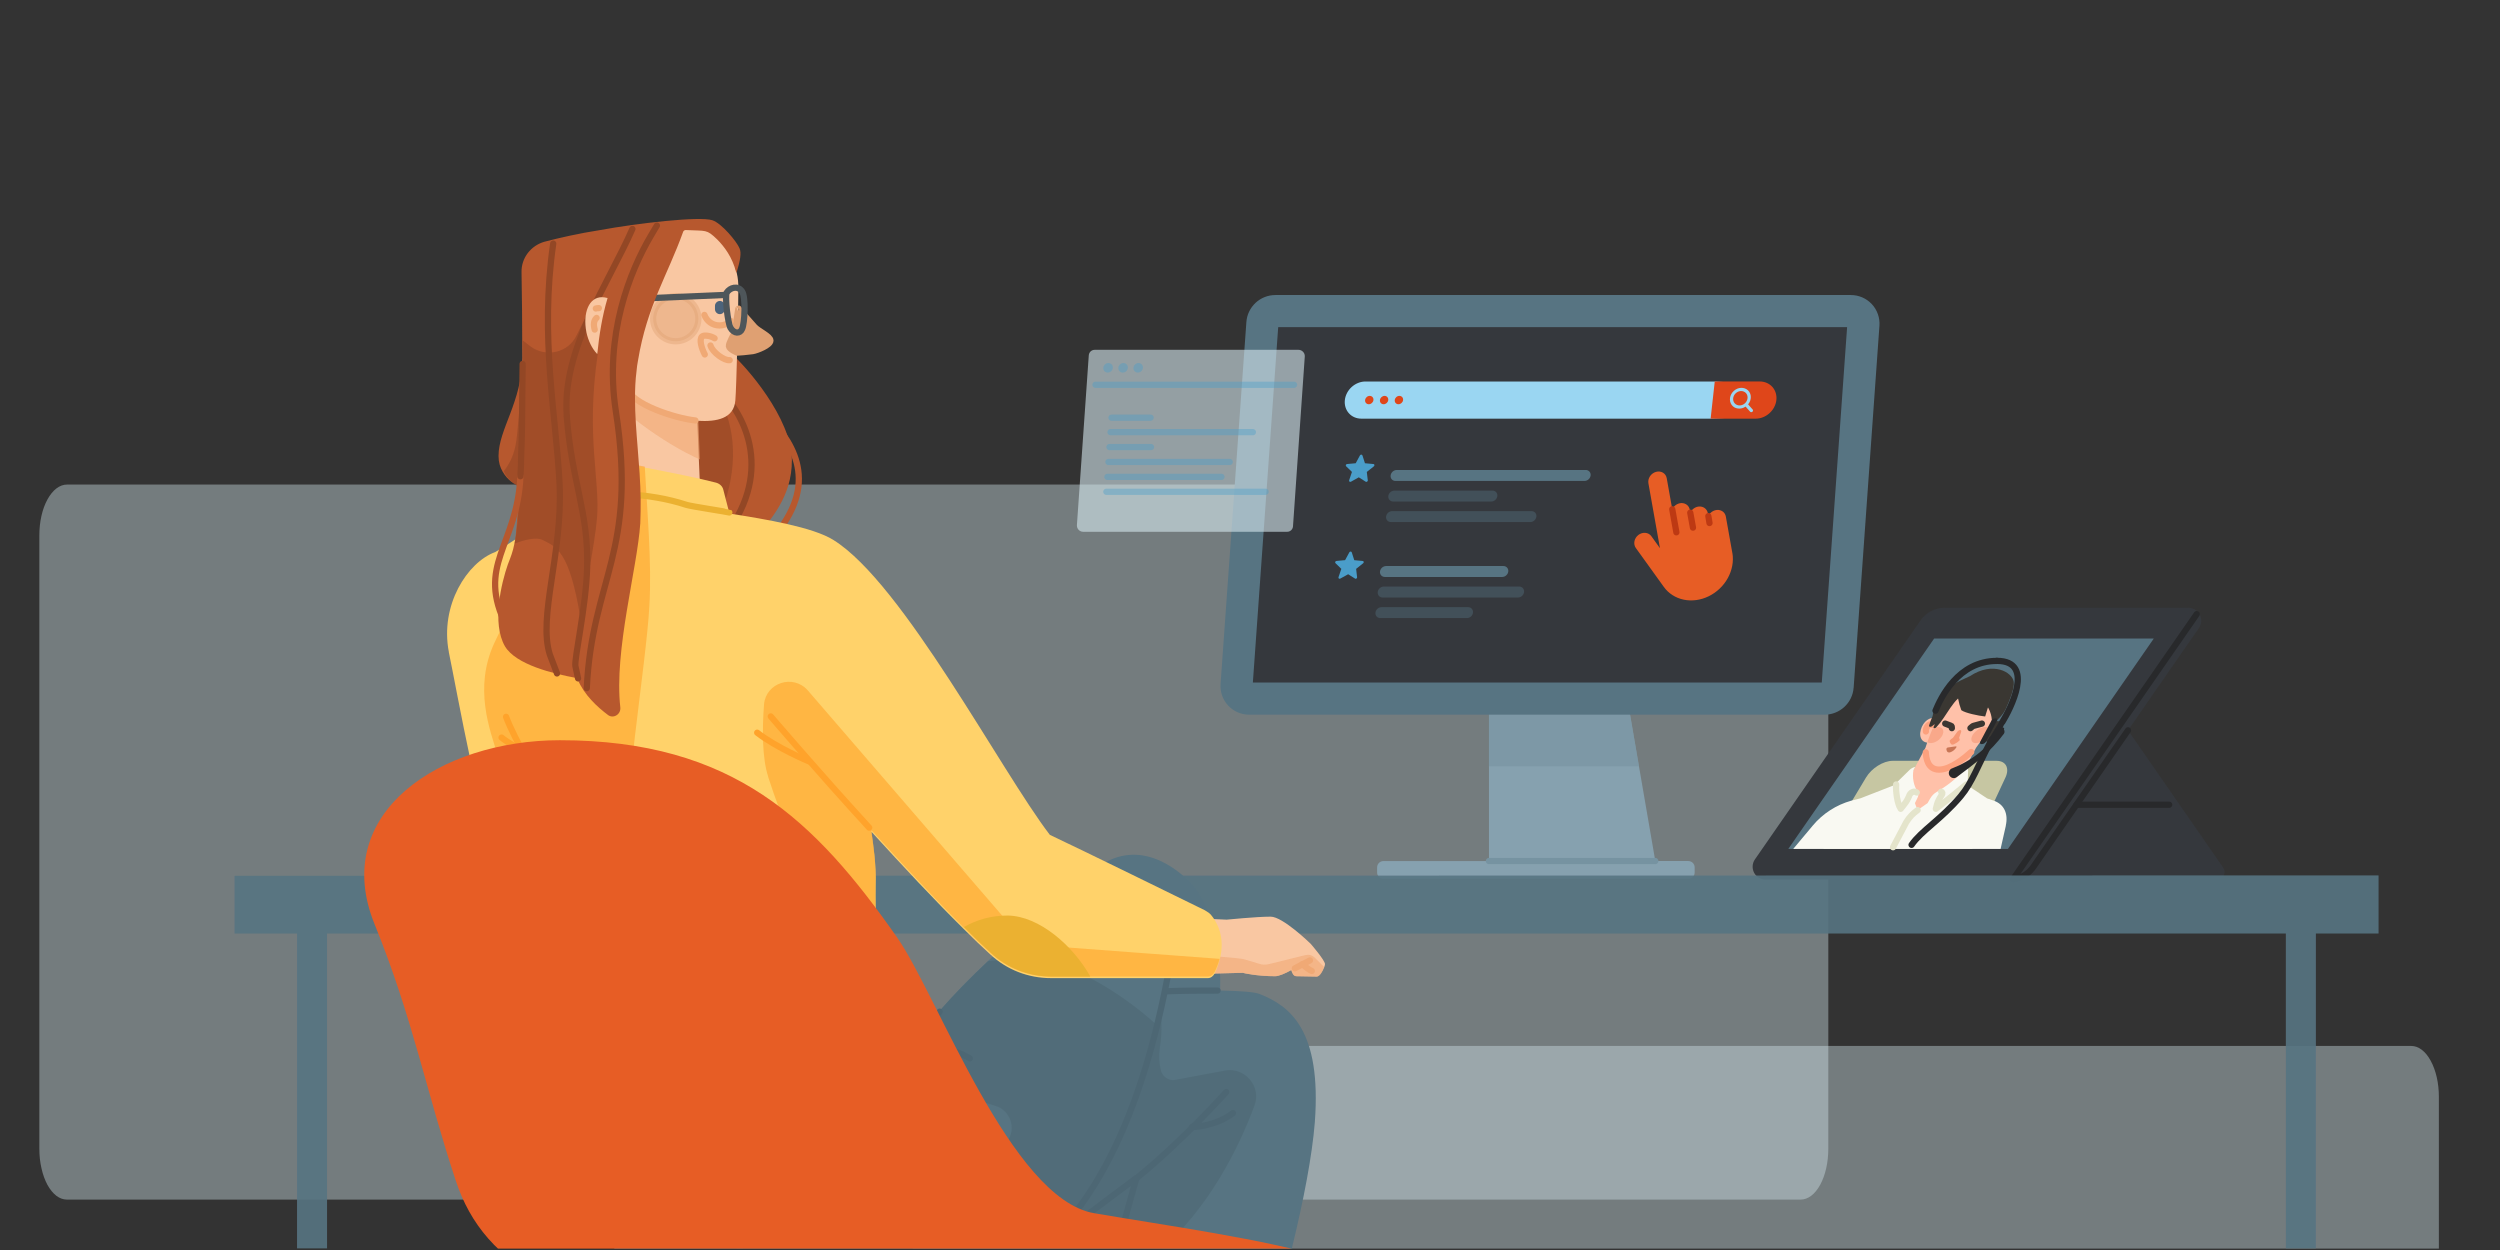 <?xml version="1.0" encoding="UTF-8"?> <svg xmlns="http://www.w3.org/2000/svg" xmlns:xlink="http://www.w3.org/1999/xlink" id="Layer_1" viewBox="0 0 800 400"><rect x="0" y="0" width="800" height="400" fill="#333333" stroke="none"/><defs><style> .cls-1 { fill: #ebb131; } .cls-2 { opacity: .9; } .cls-3 { fill: #7693a1; } .cls-3, .cls-4, .cls-5, .cls-6, .cls-7, .cls-8, .cls-9, .cls-10, .cls-11, .cls-12, .cls-13, .cls-14, .cls-15 { isolation: isolate; } .cls-3, .cls-4, .cls-5, .cls-7, .cls-11, .cls-15 { opacity: .6; } .cls-16 { fill: #86a1af; } .cls-17, .cls-15 { fill: #f59875; } .cls-18 { stroke: #e4e4cb; } .cls-18, .cls-19, .cls-20, .cls-21, .cls-22, .cls-23, .cls-24, .cls-25, .cls-26, .cls-27, .cls-28, .cls-13, .cls-29, .cls-30, .cls-31, .cls-32 { fill: none; } .cls-18, .cls-19, .cls-21, .cls-22, .cls-23, .cls-24, .cls-25, .cls-26, .cls-27, .cls-28, .cls-10, .cls-13, .cls-33, .cls-29, .cls-30, .cls-31, .cls-32 { stroke-width: 2px; } .cls-18, .cls-19, .cls-21, .cls-22, .cls-23, .cls-24, .cls-25, .cls-26, .cls-27, .cls-28, .cls-13, .cls-29, .cls-30, .cls-31, .cls-32 { stroke-linecap: round; } .cls-18, .cls-19, .cls-21, .cls-22, .cls-23, .cls-25, .cls-26, .cls-27, .cls-28, .cls-13, .cls-29, .cls-30, .cls-31, .cls-32 { stroke-linejoin: round; } .cls-4, .cls-34 { fill: #ffa32b; } .cls-35 { fill: #df461a; } .cls-5 { fill: #f0a975; } .cls-36 { fill: #28292b; } .cls-37 { mask: url(#mask); } .cls-38 { fill: #35383d; } .cls-39, .cls-9 { fill: #4a9dc9; } .cls-19 { stroke: #934725; } .cls-40, .cls-12 { fill: #577482; } .cls-21, .cls-24 { stroke: #f0a975; } .cls-6 { opacity: .1; } .cls-6, .cls-8, .cls-14 { fill: #d5e8ef; } .cls-22 { stroke: #3a3732; } .cls-41 { fill: #ffc1a9; } .cls-42 { clip-path: url(#clippath-1); } .cls-23 { stroke: #4e565a; } .cls-7 { fill: #934725; } .cls-25 { stroke: #bd3913; } .cls-43 { fill: #e75d25; } .cls-8 { opacity: .4; } .cls-26 { stroke: #28292b; } .cls-9, .cls-10, .cls-12, .cls-13 { opacity: .4; } .cls-27 { stroke: #4d6774; } .cls-44 { fill: #9ad6f2; } .cls-45 { fill: #3a3732; } .cls-46 { fill: #4c637a; } .cls-28 { stroke: #fca17e; } .cls-10, .cls-33 { fill: #dfa072; stroke: #dfa072; } .cls-47 { fill: #c87656; } .cls-11 { fill: #4d6774; } .cls-48 { fill: #f9c7a2; } .cls-49 { fill: #ffd26a; } .cls-13 { stroke: #4a9dc9; } .cls-14 { opacity: .6; } .cls-50 { fill: #c6c6a2; } .cls-29 { stroke: #ffa32b; } .cls-30 { stroke: #ebb131; } .cls-51 { fill: #f9f9f2; } .cls-52 { clip-path: url(#clippath); } .cls-53 { fill: #b7582e; } .cls-31 { stroke: #7693a1; } .cls-32 { stroke: #b7582e; } </style><clipPath id="clippath"><rect class="cls-20" y="-715" width="800" height="400"></rect></clipPath><mask id="mask" x="-40.87" y="-715" width="1540.87" height="802.51" maskUnits="userSpaceOnUse"></mask><clipPath id="clippath-1"><rect class="cls-20" y=".43" width="800" height="399.13"></rect></clipPath></defs><g class="cls-52"><g class="cls-37"><path class="cls-6" d="M542.26,87.51c186.81,0,338.26-151.45,338.26-338.26s-151.45-338.25-338.26-338.25S204-437.56,204-250.75,355.44,87.51,542.26,87.51Z"></path></g></g><g class="cls-42"><path class="cls-8" d="M21.43,383.87h554.78c2.35,0,4.59-1.69,6.25-4.73,1.66-3.04,2.6-7.19,2.6-11.51v-196.33c0-4.32-.94-8.43-2.6-11.47-1.66-3.04-3.9-4.77-6.25-4.77H21.43c-2.35,0-4.59,1.73-6.25,4.77-1.67,3.04-2.59,7.15-2.59,11.47v196.33c0,2.14.22,4.25.68,6.22.43,1.97,1.09,3.77,1.9,5.29.82,1.48,1.8,2.69,2.87,3.52,1.07.8,2.22,1.21,3.39,1.21Z"></path><path class="cls-8" d="M300.93,464.81h470.66c2.36,0,4.59-1.69,6.25-4.73,1.66-3.04,2.6-7.18,2.6-11.51v-97.63c0-4.32-.94-8.43-2.6-11.47-1.66-3.07-3.89-4.77-6.25-4.77h-470.66c-1.17,0-2.32.41-3.39,1.24-1.07.8-2.05,2.01-2.86,3.53-.83,1.49-1.49,3.28-1.92,5.25-.45,1.97-.68,4.08-.68,6.22v97.63c0,2.14.22,4.25.68,6.22.43,1.97,1.09,3.77,1.92,5.29.81,1.49,1.78,2.7,2.86,3.53,1.08.79,2.22,1.2,3.39,1.2h0Z"></path><g><path class="cls-16" d="M540.28,275.53h-10.53s-.03,0-.04-.01c-.01-.01-.02-.03-.02-.03l-14.1-81.8s0-.03-.02-.04c0,0-.02-.01-.04-.01h-39s-.03,0-.04.02c-.01.01-.02.03-.02.04v81.78s0,.03-.01.04c-.01.01-.03.02-.05.02h-33.72c-.53,0-1.05.21-1.42.59-.37.37-.59.89-.59,1.42v1.66c0,.53.21,1.05.59,1.42.37.37.89.59,1.42.59h97.59c.54,0,1.05-.21,1.42-.59.38-.37.59-.89.59-1.42v-1.66c0-.53-.21-1.05-.59-1.42-.37-.37-.88-.59-1.41-.59h0Z"></path><path class="cls-3" d="M524.47,245.23l-8.89-51.6h-39.12v51.6h48.01Z"></path><path class="cls-40" d="M593.16,220.05c-.17,2.35-1.22,4.55-2.95,6.15s-3.99,2.5-6.34,2.5h-184.15c-1.26,0-2.5-.26-3.66-.76-1.15-.5-2.19-1.24-3.05-2.16-.86-.92-1.52-2.01-1.93-3.19-.41-1.19-.59-2.45-.5-3.7l8.26-115.82c.16-2.36,1.22-4.55,2.94-6.16s3.99-2.5,6.35-2.5h184.15c1.26,0,2.5.26,3.66.76,1.15.5,2.2,1.24,3.05,2.16.86.92,1.52,2.01,1.93,3.2.42,1.18.59,2.45.5,3.7l-8.25,115.82Z"></path><path class="cls-38" d="M582.97,218.36s0,.03-.01.04c-.01,0-.03.01-.05.01h-181.94s-.01,0-.02,0c0,0-.01,0-.02-.01,0,0-.01,0-.01-.01,0-.01,0-.02,0-.03l8.1-113.62s0-.03.02-.04.02-.01.04-.01h181.96s.01,0,.02.01c0,0,0,.02.01.03v.02l-8.1,113.62Z"></path><path class="cls-31" d="M476.46,275.53h53.23"></path></g><g><path class="cls-39" d="M435.98,145.72l.8,2.51s0,0,0,.01h.01l2.7.25c.08,0,.15.04.2.09.07.05.11.12.12.2.01.08.01.16-.02.24-.03.08-.09.15-.15.2l-2.26,1.8s0,0,0,.01c0,0,0,0,0,.01l.31,2.66c0,.08,0,.16-.05.24-.03.07-.09.14-.16.18-.07.05-.15.08-.23.08-.09,0-.16-.01-.22-.05l-2.2-1.4h-.03l-2.5,1.4c-.07.04-.16.06-.24.05-.08,0-.16-.03-.22-.07-.06-.05-.11-.12-.12-.19-.02-.08-.02-.16,0-.24l.9-2.66h0s0-.03,0-.03l-1.86-1.8c-.06-.05-.09-.12-.11-.2-.01-.07,0-.16.03-.24.03-.07.09-.14.15-.19.07-.05.15-.09.23-.09l2.75-.25h.01s0,0,.01-.01l1.36-2.51c.04-.07.1-.14.17-.18.07-.04.16-.07.24-.07s.16.03.22.07c.07.05.11.11.13.18h0Z"></path><path class="cls-39" d="M432.56,176.74l.8,2.51h0s.01.01.01.01l2.7.25c.08,0,.15.04.21.09.06.05.1.11.11.19.01.08,0,.16-.02.24-.03.08-.09.15-.15.2l-2.25,1.8s0,0-.01,0v.02l.31,2.66c0,.07,0,.16-.04.24-.04.07-.1.14-.17.18-.07.05-.15.08-.23.08-.08,0-.16-.01-.22-.06l-2.19-1.39s0,0-.01,0,0,0-.01,0l-2.51,1.39c-.07.05-.15.07-.24.06-.08,0-.15-.03-.21-.08-.06-.05-.11-.11-.12-.18-.02-.08-.01-.16,0-.24l.9-2.66v-.02h0s-1.86-1.81-1.86-1.81c-.05-.05-.09-.12-.11-.2-.01-.08,0-.16.03-.24.03-.08.09-.14.16-.19.07-.05.15-.09.23-.09l2.75-.25s0,0,.01,0c0,0,0,0,0,0l1.36-2.51c.04-.07.11-.14.17-.18.08-.05.16-.07.24-.07s.16.03.22.07c.06.04.11.11.13.18h0Z"></path><path class="cls-44" d="M562.03,133.3l-14.63.67h-111.76c-1.58,0-3.02-.62-4.01-1.74-.99-1.11-1.45-2.62-1.28-4.2.17-1.58.97-3.09,2.2-4.21,1.24-1.11,2.82-1.74,4.4-1.74h111.76l14.27.84c3.28,0,5.22,1.84,4.85,5.11-.36,3.27-2.53,5.28-5.81,5.28Z"></path><path class="cls-35" d="M547.4,133.97h14.43c1.58,0,3.16-.63,4.4-1.75,1.24-1.11,2.03-2.62,2.21-4.2h0c.17-1.58-.29-3.09-1.28-4.2s-2.43-1.74-4.01-1.75h-14.43l-1.32,11.9Z"></path><path class="cls-44" d="M560.86,131.05l-1.46-1.64s0,0,0-.01,0-.01,0-.02c.57-.68.87-1.51.86-2.34,0-.84-.33-1.59-.91-2.14-.58-.54-1.36-.82-2.2-.79-.84.03-1.66.38-2.32.97-.66.59-1.09,1.38-1.22,2.22-.13.84.07,1.65.54,2.29.47.64,1.18,1.05,2.01,1.14.82.1,1.68-.11,2.41-.61h.02s.01,0,.01,0l1.46,1.64c.09.09.21.14.34.14.14,0,.27-.06.38-.15.11-.09.17-.22.19-.36.01-.13-.02-.26-.11-.36h0ZM555.11,129.06c-.34-.37-.51-.87-.51-1.39,0-.53.2-1.07.54-1.51.35-.44.82-.77,1.35-.93.53-.15,1.07-.12,1.54.08.47.2.84.57,1.03,1.04.2.47.22,1.01.06,1.53-.16.53-.49.99-.94,1.34-.45.34-.99.52-1.52.52-.61,0-1.16-.24-1.55-.68h0Z"></path><path class="cls-35" d="M438.02,129.36c.74,0,1.4-.6,1.48-1.34.08-.74-.45-1.34-1.19-1.34s-1.39.6-1.48,1.34c-.08.74.45,1.34,1.19,1.34Z"></path><path class="cls-35" d="M442.76,129.36c.74,0,1.4-.6,1.48-1.34.08-.74-.45-1.34-1.18-1.34s-1.4.6-1.48,1.34c-.09.74.45,1.34,1.18,1.34Z"></path><path class="cls-35" d="M447.5,129.36c.74,0,1.4-.6,1.49-1.34.08-.74-.45-1.34-1.19-1.34s-1.4.6-1.48,1.34c-.08.74.45,1.34,1.18,1.34Z"></path><path class="cls-40" d="M507.04,153.9h-60.49c-.47,0-.89-.18-1.18-.51-.29-.33-.43-.78-.37-1.24.05-.46.29-.91.65-1.24.37-.33.83-.51,1.3-.52h60.49c.47,0,.89.19,1.18.52.3.33.43.78.38,1.24h0c-.06.47-.29.91-.66,1.24-.36.33-.83.51-1.3.51h0Z"></path><path class="cls-12" d="M477.2,160.49h-31.38c-.47,0-.89-.18-1.18-.51-.3-.33-.43-.78-.38-1.24.05-.47.29-.91.65-1.24.37-.33.84-.51,1.3-.51h31.38c.47,0,.89.18,1.18.51.3.33.43.78.38,1.24h0c-.03.23-.1.46-.21.67-.11.21-.26.41-.44.57-.18.16-.39.29-.61.38-.22.09-.46.13-.69.13h0Z"></path><path class="cls-12" d="M491.64,165.31c-.05.47-.29.91-.65,1.24-.37.33-.84.51-1.3.51h-44.6c-.46,0-.89-.18-1.18-.51-.29-.33-.43-.78-.37-1.24h0c.05-.46.29-.91.65-1.24.37-.32.83-.51,1.3-.51h44.6c.47,0,.89.19,1.18.51.3.34.43.78.38,1.24h0Z"></path><path class="cls-40" d="M480.7,184.63h-37.54c-.47,0-.89-.18-1.18-.51-.3-.33-.43-.78-.38-1.24.05-.47.29-.91.65-1.24.37-.32.84-.51,1.3-.51h37.54c.47,0,.89.19,1.18.51.3.33.43.78.38,1.24-.05.47-.29.91-.66,1.24-.36.33-.83.51-1.3.51h0Z"></path><path class="cls-12" d="M485.76,191.21h-43.33c-.47,0-.89-.18-1.18-.51-.3-.34-.43-.78-.38-1.25.05-.46.29-.91.65-1.24.37-.33.84-.52,1.3-.52h43.33c.47,0,.89.19,1.18.52s.43.78.37,1.24c-.05.47-.28.91-.65,1.25-.36.33-.83.51-1.3.51h0Z"></path><path class="cls-12" d="M471.36,196.04c-.05.47-.28.91-.65,1.24-.37.33-.83.51-1.3.51h-27.71c-.47,0-.89-.18-1.18-.51-.3-.34-.43-.78-.38-1.24.05-.47.29-.91.65-1.24.37-.33.84-.51,1.3-.51h27.71c.47,0,.89.18,1.18.51s.43.78.37,1.24h0Z"></path><path class="cls-43" d="M554.36,177.08h0c0-.08-.02-.16-.03-.24l-2.06-11.53c-.1-.56-.37-1.07-.77-1.44-.41-.37-.93-.61-1.51-.68-.57-.07-1.17.05-1.72.31-.55.27-1.03.69-1.36,1.2-.08.12-.15.24-.22.37,0,0,0,.01-.01.01,0,0,0,0-.01,0s0,0-.01,0h-.01s-.15-.87-.15-.87c-.1-.56-.37-1.06-.77-1.43-.41-.38-.93-.62-1.51-.68-.57-.07-1.17.04-1.72.31-.55.27-1.03.69-1.36,1.2-.09.12-.15.24-.22.37,0,0,0,0,0,.01h-.03s-.01-.01-.01-.01l-.15-.86c-.1-.56-.37-1.07-.77-1.44-.41-.37-.93-.61-1.51-.68s-1.17.05-1.72.32c-.55.26-1.02.68-1.36,1.2-.08.12-.15.24-.22.37,0,0,0,.01-.01.01t-.01,0s-.01,0-.02,0c0,0,0,0,0-.01l-1.76-9.87c-.07-.37-.21-.72-.41-1.03-.21-.3-.49-.55-.8-.74-.32-.18-.68-.3-1.06-.35-.38-.05-.78-.01-1.16.1-.39.11-.76.28-1.09.53-.33.24-.62.54-.84.88-.22.34-.39.71-.47,1.1-.08.38-.09.78-.03,1.14l3.68,20.67v.02s0,.01-.01.01c0,0-.01,0-.02,0,0,0-.01,0-.01-.01l-2.72-3.79c-.44-.6-1.12-.97-1.89-1.04-.77-.07-1.57.17-2.22.66-.66.5-1.11,1.22-1.27,1.99-.16.78-.01,1.55.41,2.16l8.97,12.47c1.51,2.11,3.76,3.55,6.37,4.1,2.62.55,5.45.16,8.01-1.09,2.57-1.26,4.72-3.3,6.1-5.8,1.38-2.5,1.91-5.3,1.49-7.94h0Z"></path><path class="cls-25" d="M535.12,162.97l1.32,7.37"></path><path class="cls-25" d="M540.88,164.06l.87,4.79"></path><path class="cls-25" d="M546.67,165.15l.37,2.22"></path></g><g><path class="cls-38" d="M680.97,233.7h-86.99l30.29,43.71c.87,1.25,2.03,2.28,3.37,2.99,1.36.7,2.86,1.07,4.38,1.08h77.45c.44,0,.87-.12,1.25-.35.38-.23.68-.56.89-.95.2-.39.29-.83.26-1.27-.03-.44-.17-.86-.41-1.22l-30.49-44Z"></path><path class="cls-38" d="M703.67,200.96c.42-.62.68-1.35.72-2.1.05-.75-.12-1.5-.47-2.16-.34-.66-.87-1.22-1.52-1.62-.64-.39-1.37-.6-2.13-.6h-77.96c-1.53,0-3.03.37-4.37,1.08-1.36.7-2.51,1.74-3.37,2.99l-53,76.46c-.43.61-.68,1.34-.72,2.09-.05.75.11,1.5.45,2.16.35.66.87,1.22,1.53,1.62.64.39,1.37.6,2.13.6h77.96c1.53,0,3.03-.37,4.37-1.08,1.36-.71,2.51-1.74,3.38-2.99l53-76.46Z"></path><path class="cls-26" d="M702.95,196.52l-58.82,84.87"></path><path class="cls-40" d="M572.36,271.66s-.03,0-.03,0c-.01,0-.02-.01-.03-.03s0-.02,0-.03,0-.03.01-.03l46.61-67.23s.01-.01.01-.02c.01,0,.02,0,.03,0h70.15s.02,0,.03,0,.02.01.02.03,0,.02,0,.03,0,.03,0,.03l-46.61,67.23s-.01.01-.02.02t-.03,0h-2.34l-27.28-5.47-6.14.47-32.89,5h-1.49Z"></path><path class="cls-26" d="M694.13,257.52h-29.66"></path><path class="cls-50" d="M631.1,271.66h-47.65l13.67-22.85c1.8-3.01,5.54-5.35,8.56-5.35h33.19c3.01,0,4.27,2.34,2.87,5.35l-10.64,22.85Z"></path><path class="cls-45" d="M636.21,237.34l-1.3-.1,3.94-6.5,1.3.1-3.93,6.5Z"></path><path class="cls-41" d="M637.9,230.92c-1.55,2.91-5.45,8.23-5.57,8.38h0s-4.44,8.34-4.44,8.34h0c-.16.24-8.57,12.08-14.52,12.08s-1.77-11.8-1.68-12.07h0s4.44-8.34,4.44-8.34h0c.03-.07.22-.69.54-1.59,0-.01,0-.02,0-.03,0,0,0-.02-.01-.03,0,0-.01-.01-.02-.02,0,0-.01,0-.03-.01-2.61-.41-2.66-3.62-1.13-5.94,1.37-2.07,3.77-2.5,4.05-1.14,0,.01.01.03.02.04.01,0,.02.01.03.01.02,0,.03,0,.04,0,.01,0,.02-.01.03-.03,5.54-10.18,12.04-12.74,15.99-12.74s7.82,2.62,2.26,13.09Z"></path><path class="cls-15" d="M618.4,233.21c-.63,1.49-1.22,3.09-1.65,4.27.72.51,1.97.4,3.16-.38,1.49-.97,2.3-2.6,1.82-3.64-.46-.98-1.91-1.07-3.34-.25Z"></path><path class="cls-15" d="M634.96,236.76c1.53-1.14,2.26-2.76,1.62-3.61-.63-.84-2.39-.61-3.91.53-1.53,1.14-2.25,2.76-1.61,3.6.63.86,2.39.62,3.91-.53Z"></path><path class="cls-28" d="M630.78,240.64c-1.74,1.59-6.51,5.64-10.26,5.64s-4.19-3.85-4.26-5.53"></path><path class="cls-17" d="M626.91,236.12s.39-1.07.68-1.97c.03-.11.03-.2,0-.3-.09-.3-.53-.3-.93,0-.12.09-.23.18-.32.3-.66.89-1.41,1.97-1.41,1.97-.38.22-.72.5-1.01.82-.14.34.16.84.43,1.17.18.24.6.24,1.03,0,.63-.29,1.18-.68,1.68-1.17.15-.24-.14-.82-.14-.82Z"></path><path class="cls-47" d="M623.29,239.2l2.57-.37c.22-.03.3.15.15.36-.46.74-1.16,1.29-1.99,1.57-.99.2-1.16-.61-1.18-1.11.02-.11.07-.21.15-.3.09-.08.19-.12.3-.14h0Z"></path><path class="cls-22" d="M630.54,233.01l.57-.49c.13-.12.28-.2.45-.25l2.65-.72"></path><path class="cls-22" d="M624.59,233.01l-.04-.49c0-.06-.02-.11-.06-.16-.03-.04-.08-.08-.13-.09l-1.89-.72"></path><path class="cls-36" d="M637.96,237.22l.95-1.24c.89-1.15,1.64-2.41,2.23-3.74l.19-.44c.05-.12.08-.24.08-.36s-.03-.24-.08-.36c-.05-.12-.12-.21-.22-.3-.09-.08-.2-.14-.32-.18l-.46-.14c-.05-.02-.12-.02-.18,0-.06.03-.11.07-.15.12l-4.03,6.66s-.04.1-.04.15.02.11.04.16c.03.05.07.07.13.1.05.03.1.03.16.03l1.1-.12c.11-.01.23-.05.33-.11.11-.05.19-.13.27-.22h0Z"></path><path class="cls-36" d="M639.84,235.5c.66-.45,1.58-1.95,1.49-2.46-.05-.29-1.1-.39-1.1-.39l-1.84,3.05c.49.04.99-.03,1.45-.2h0Z"></path><path class="cls-26" d="M640.78,231.01c2.37-3.86,10.66-19.53-1.76-19.53"></path><path class="cls-28" d="M618.06,231.98c-.6-.76-1.99.9-1.78,2.09"></path><path class="cls-51" d="M641.88,264.18l-1.68,7.42s0,.03-.02.04c0,0-.02.01-.03.01h-33.04s-.01,0-.02,0c0,0-.01-.01-.02-.03,0,0,0-.02-.01-.03,0-.01,0-.03,0-.04l-.05.1h-33.17l6.25-7.47c3.2-3.83,7.49-6.6,12.3-7.96l2.93-.75,11.44-4.45.15-.58,4.2-4.11c.41-.39.92-.68,1.47-.84l.26-.06-.54,1.03c-.43,2.41.07,4.9,1.36,6.97.16.32.22.66.2,1s-.12.68-.3.97l-.79,1.6.84,2.24s0,0,.01,0l3.18-2.22s.02-.01.02-.02l.91-1.59c.48-.81,1.16-1.48,1.97-1.97,3.25-1.87,6.22-4.22,8.79-6.97,0,0,0,0,0-.01l.51-.97s.02-.02.03-.03c.02,0,.03,0,.04,0l.15.05c.18.05.34.16.44.32.11.15.16.34.14.52l-.14,4.08s0,.03-.01.04l-.41.51s-.01.04-.01.05,0,.02,0,.03t.01.01l6.64,4.42s0,0,.01,0l2.14.74c3.25,1.12,4.68,4.12,3.82,7.96Z"></path><path class="cls-18" d="M629.22,251.02s-6.6,5.49-9.75,7.8l.37-1.41c.26-.89.66-1.72,1.17-2.49l.36-.54c.32-.49.24-.93-.19-1.03"></path><path class="cls-36" d="M641.23,234.82c-1.03,1.39-2.14,2.72-3.32,3.97-1.18,1.24-2.4,2.43-3.68,3.54-1.27,1.12-2.6,2.19-3.94,3.23-1.34,1.05-2.73,2.03-4.1,3.09-.18.14-.39.24-.61.3-.23.05-.47.06-.68.01-.23-.05-.45-.14-.63-.28-.19-.14-.34-.32-.45-.51-.12-.2-.18-.42-.2-.66-.02-.23.01-.46.09-.68s.2-.41.36-.58c.16-.16.36-.3.58-.37h.03c1.53-.59,3.01-1.28,4.42-2.1.72-.39,1.39-.86,2.09-1.29.66-.47,1.34-.94,1.96-1.45,1.28-1.02,2.45-2.14,3.51-3.37,1.07-1.2,1.96-2.56,2.65-4.01.07-.14.16-.26.28-.37.12-.1.26-.18.4-.22.16-.05.32-.07.47-.05.16.02.3.07.44.14.14.09.25.19.35.32.09.13.15.28.18.43.03.15.03.31,0,.46-.03.16-.11.3-.19.43v.02Z"></path><path class="cls-18" d="M613.64,259.24c-1.49,1.03-2.73,2.36-3.66,3.91l-4.2,7.97"></path><path class="cls-45" d="M637.18,232.05s0,.03,0,.04c0,.01.01.03.03.03.01,0,.03.01.04,0,0,0,.02,0,.03-.01l2.24-2.12c.93-.87,1.7-1.89,2.27-3.04,1.1-2.36,2.9-6.6,2.61-8.75-.43-3.08-6.61-6.72-14.01-1.84h-.01s-3.25,1.52-3.25,1.52c-1.87.88-3.5,2.19-4.78,3.82-1.25,1.59-2.39,3.25-3.43,4.99,0,0,0,.01,0,.02l-.49,2.45h0c-.36.85-.77,1.87-1.11,2.91-.17.55.45.7,1.01.25l.64-.51s.03-.01.04-.01.03,0,.04.01c.01,0,.02.01.03.03,0,.02,0,.03,0,.05l-.32.72c-.21.49.41.59.85.12.87-.94,1.67-1.95,2.38-3.03,1.3-1.96,2.99-4.7,4.52-6.12,0,0,.02-.01.03-.01,0,0,.01,0,.03,0,.01,0,.02.01.03.02,0,.01.01.03.01.04.22,1.23.56,2.44,1.01,3.62,0,.01.01.02.03.03,1.3.91,5.42,1.76,7.55,1.99.01,0,.03,0,.04,0,.01-.01.03-.03.03-.04l.84-2.75s0-.02.02-.03c0,0,.02-.01.03-.01s.03,0,.03,0c.01,0,.02.02.03.03.34.61,1.65,3.23.98,5.61Z"></path><path class="cls-26" d="M619.36,227.42c1.64-4.01,7.23-15.93,19.66-15.93"></path><path class="cls-36" d="M634.33,238.11h-.29c-.42,0-.59-.35-.36-.78l3.55-6.67c.12-.22.29-.4.49-.53.2-.13.43-.22.68-.24h.29c.41,0,.58.34.36.77l-3.56,6.67c-.11.22-.28.4-.49.53-.21.13-.45.22-.68.24Z"></path><path class="cls-26" d="M637.37,236.58c-4.57,8.58-6.22,13.77-9.95,18.21-6.25,7.42-12.55,11-15.72,15.56"></path><path class="cls-26" d="M680.97,233.7l-30.3,43.71c-.62.88-1.38,1.66-2.26,2.3-1.22.87-2.63,1.44-4.12,1.64"></path><path class="cls-18" d="M606.77,251.02c-.17,2.2.37,6.28,1.46,7.8l1.11-1.41c.62-.75,1.11-1.6,1.49-2.49l.22-.54c.12-.26.3-.49.52-.66s.49-.3.77-.37c.18-.03.36-.03.54.02s.34.12.48.24"></path></g><g><path class="cls-14" d="M415.54,111.94h-65.22c-.49,0-.95.17-1.31.5-.35.33-.57.78-.6,1.26l-3.8,54.36c0,.27.03.54.12.8.1.25.24.48.42.68.19.2.41.36.66.46.25.11.51.17.78.17h65.26c.49.01.95-.16,1.31-.49.36-.34.57-.78.6-1.27l3.77-54.35c.01-.27-.03-.55-.12-.8-.1-.25-.24-.49-.43-.68-.19-.2-.41-.36-.66-.47-.24-.11-.52-.16-.79-.17h0Z"></path><path class="cls-9" d="M365.24,118.76c.62-.61.68-1.57.11-2.16-.57-.59-1.53-.57-2.16.04-.62.61-.68,1.57-.11,2.16.56.59,1.53.57,2.16-.04Z"></path><path class="cls-9" d="M360.42,118.76c.62-.61.68-1.57.11-2.16-.57-.59-1.53-.57-2.17.04-.62.61-.68,1.57-.11,2.16.57.59,1.54.57,2.17-.04Z"></path><path class="cls-9" d="M355.61,118.76c.62-.61.68-1.57.11-2.16-.57-.59-1.54-.57-2.17.04-.62.61-.68,1.57-.11,2.16.57.59,1.53.57,2.17-.04Z"></path><path class="cls-13" d="M350.56,123.13h63.53"></path><path class="cls-13" d="M355.69,133.66h12.5"></path><path class="cls-13" d="M355.37,138.29h45.55"></path><path class="cls-13" d="M355.03,143.06h13.3"></path><path class="cls-13" d="M354.7,147.83h38.81"></path><path class="cls-13" d="M354.37,152.6h36.5"></path><path class="cls-13" d="M354.03,157.37h50.96"></path></g><g class="cls-2"><path class="cls-40" d="M95.04,289.42q0-.14,0,0l9.55-.14s.07,0,.07.14v305.15s0,.13-.07.13h-9.47s-.07,0-.07-.13v-305.15Z"></path><path class="cls-40" d="M731.46,289.42c0-.14.07-.14,0,0l9.55-.14s.07,0,.07.14v305.15s0,.13-.07.13h-9.47s-.07,0-.07-.13v-305.15Z"></path><path class="cls-40" d="M75.04,280.26q0-.14,0,0l686.03-.14s.07,0,.07.14v18.33s0,.14-.07.14H75.11s-.07,0-.07-.14v-18.33Z"></path></g><g><path class="cls-32" d="M243.15,130.45c7.97,7.97,18.95,20.27,7.6,37.16"></path><path class="cls-53" d="M234.58,113.68c3.86,3.37,18.82,20.03,18.82,33.66,0,22.92-26.06,30.04-26.06,50.79,0,14.72,8.08,29.2,9.16,31.01v.12h-.12c-8.2-1.09-41.26-5.19-37.89-39.69,3.5-34.99,7-66.84-15.8-84.34,0-.12,32.09-4.59,51.88,8.45Z"></path><path class="cls-7" d="M205.14,104.75c26.06,12.66,37.28,35.23,23.52,64.19-6.63,14.12-5.18,25.33-1.2,32.7,1.09,13.51,7.96,25.82,8.93,27.51v.12h-.12c-8.2-1.09-41.27-5.19-37.89-39.69,3.5-34.87,7-66.72-15.56-84.22v-.12s0-.12.12-.12c1.57-.24,10.98-1.33,22.2-.36Z"></path><path class="cls-19" d="M228.67,123.57c7.84,6.15,19.43,24.61,4.83,45.73"></path><path class="cls-48" d="M217.21,72.9c2.78-2.05,10.14-.12,13.15,2.89,2.41,2.3,4.34,6.76,5.43,11.7.36,1.45.49,3.14.49,4.83,0,5.91-.61,31.73-.97,35.83-.48,5.79-5.91,6.87-12.07,6.51h-.12v.12l.84,20.03,2.41,10.14v.12h-.12l-21.12-5.31s-.12,0-.12-.12c.36-.12-18.58-62.62,12.18-86.75Z"></path><path class="cls-40" d="M188.49,372.96c.61,8.69,2.65,16.89,6.51,24.01,6.39,11.22,21.48,16.29,37.16,16.29h66.84c3.62,0,11.7-.36,21.6-5.19h.12v.12c-2.17,8.81-5.43,21.84-6.51,26.43-.24.97.12,2.17.96,2.89,9.05,8.09,19.43,10.26,23.53,10.86.96.24,2.05-.36,2.53-1.33,1.81-3.86,6.64-13.87,10.26-21.6h.12v.12c-.24,1.33-.36,2.66-.48,3.62-.49,6.03-.97,13.27-1.33,19.18-.48,7.84-1.33,15.44-2.66,23.16l-7.35,43.44s0,.12.12.12l12.91,3.98,18.34,5.67s.12,0,.12-.12c.72-2.17,13.27-39.69,21.72-59.73,5.55-13.03,14.24-40.18,20.51-65.87,3.62-14.84,6.39-29.2,7.24-39.94,2.17-29.32-7.84-37.16-17.74-41.02-1.57-.6-5.91-.96-12.43-1.09h-.12c-.12,0,0,0,0-.12.48-19.54-5.8-30.41-9.17-34.02-4.59-4.95-17.62-15.56-31.25-4.34-6.16,5.07-20.28,16.29-33.66,28.83-5.67,5.31-11.22,10.98-15.93,16.41h-.12c-2.05.36-4.1.72-6.27.97h-.12c-2.89-2.41-7.24-6.03-11.34-8.45h-87.23s-.12,0-.12.12c-3.14,13.27-6.64,29.2-7.24,44.64.12,4.11.12,8.09.48,11.95Z"></path><path class="cls-11" d="M353.06,518.83q0,.12,0,0,0,.12.12.12l18.22,5.67s.12,0,.12-.12c.72-2.18,13.28-39.69,21.72-59.73,5.43-12.91,14.12-39.81,20.39-65.27v-.12h-.12l-23.77,33.54c-7.12,10.14-13.03,21.24-17.26,33.06l-19.43,52.85Z"></path><path class="cls-11" d="M188.61,373.2c-.12,0-.24,0-.24.12.72,8.57,2.65,16.65,6.51,23.65,6.39,11.22,21.48,16.29,37.16,16.29h66.84c3.62,0,11.7-.36,21.6-5.19h.12v.12c-2.18,8.81-5.43,21.84-6.52,26.43-.24.97.12,2.17.97,2.89,9.05,8.09,19.43,10.26,23.52,10.86.97.24,2.05-.36,2.53-1.33,1.82-3.86,6.64-13.87,10.26-21.48,0-.12,0-.24.12-.36,1.32-2.89,2.53-5.31,3.26-6.99.48-1.09,1.69-3.5,3.26-6.76,3.74-3.14,7.72-6.39,11.95-10.14,17.01-14.35,26.66-34.5,31.49-47.54,2.29-6.03-3.02-12.31-9.3-11.22l-16.16,3.02c-1.93.36-3.86-.97-4.47-2.89v-.12c-.61-2.41-.72-4.82-.36-7.24.72-4.22.61-8.69.24-12.55,0,0,0-.12-.12-.12q-.12,0-.12.12c-.36,1.57-.84,3.13-1.2,4.7,0,0,0,.12-.12.12h-.12c-19.54-17.61-37.89-21.35-38.48-21.35-.36,0-9.53.72-15.08,1.33-5.67,5.31-11.22,10.98-15.93,16.41h-.12c-2.05.36-4.11.72-6.28.97h-.12c-2.89-2.41-7.24-6.03-11.34-8.45h-87.23s-.12,0-.12.12c-3.13,13.28-6.63,29.2-7.24,44.52v.12c5.31,5.91,15.2,9.05,19.91,9.05h45c19.43,0,30.89-27.63,31.37-28.72l.97-.61c3.98-2.41,9.05-1.2,11.58,2.65,3.74,5.67,11.7,7,21.96,10.26,4.82,1.45,6.76,7.36,3.74,11.34-7.84,10.02-18.82,18.1-35.83,18.1h-76.13c-5.8,0-16.41-3.37-21.72-10.13Z"></path><path class="cls-27" d="M373.82,311.67c-10.86,57.67-31.01,82.65-48.02,93.39l-5.07,3.01"></path><path class="cls-48" d="M382.86,310.58c0,.12.12.12.12.24.24.24.36.48.48.72,0,0,0,.12.12.12l14.12-.36c.24.12,4.7,1.09,10.37,1.09,1.09,0,3.14-.84,5.07-1.93h.12v.12c.24.72.61,1.81,1.57,1.81,1.69,0,4.71.12,6.52.12.96,0,1.93-1.81,2.41-3.02.12-.36.24-.72.24-.97,0-1.2-4.46-6.39-4.59-6.51-.24-.24-8.93-8.68-12.79-8.68-4.7,0-13.87.96-14.12.96l-13.39-.6s-.12,0-.12.12c-2.41,6.39,2.17,14.12,3.86,16.77Z"></path><path class="cls-5" d="M382.86,310.58c0,.12.12.12.12.24.24.24.36.48.48.72,0,0,0,.12.12.12l14.12-.36c.24.12,4.7,1.09,10.37,1.09,1.09,0,3.14-.84,5.07-1.93h.12v.12c.24.72.61,1.81,1.57,1.81,1.69,0,4.71.12,6.52.12.96,0,1.93-1.69,2.29-3.02v-.12l-2.89-2.89c-.84-.85-1.93-1.09-3.01-.85l-11.7,2.89c-.97.24-2.18.24-3.14-.12l-3.99-1.2c-1.09-.36-2.29-.49-3.37-.61l-10.98-.97s-.12,0-.12.12l-1.57,4.82Z"></path><path class="cls-24" d="M414.35,309.86l4.83-2.53"></path><path class="cls-24" d="M416.77,308.53s1.81,1.69,3.01,2.18"></path><path class="cls-27" d="M307.33,341.11c-3.74-6.99-11.7-14.96-13.15-16.29"></path><path class="cls-27" d="M300.69,323.73c-.84.97-2.53,3.14-3.26,3.99"></path><path class="cls-27" d="M304.19,336.16c3.14.61,6.16,2.53,6.16,2.53"></path><path class="cls-27" d="M363.8,376.94c14.72-11.94,28.6-27.5,28.6-27.5"></path><path class="cls-27" d="M394.56,356.19c-5.91,4.46-13.15,4.46-13.15,4.46"></path><path class="cls-27" d="M227.46,351.13c3.14,14.6,7.48,61.05,17.85,61.05"></path><path class="cls-27" d="M250.03,373.08c15.56.49,31.37-4.82,32.09-5.07.97-.36,1.69-1.57,1.2-2.53-.48-.97-1.57-1.69-2.53-1.2-.24.12-15.8,5.31-30.4,4.82-1.09,0-2.05.85-2.18,1.93-.12,1.09.72,2.05,1.82,2.05Z"></path><path class="cls-27" d="M334.72,398.18c8.69-5.79,17.98-13.15,28.96-21.24,0,0-5.91,20.28-9.53,36.56-.72,3.02-1.69,8.09-1.69,8.09l-.84,3.86"></path><path class="cls-5" d="M200.67,124.18c1.33,5.3,16.78,9.89,22.68,10.37,0,0,.12,0,.12.12l.48,12.18v.12h-.12c-11.22-4.95-27.75-16.77-32.58-24.98l.48-8.8v-.12h.12c3.13.49,5.43.72,5.91.72,0,0,.12,0,.12.12.12.48,1.45,5.43,2.77,10.26Z"></path><path class="cls-10" d="M216.24,109.21c-3.99,0-7.24-3.23-7.24-7.24s3.24-7.24,7.24-7.24,7.24,3.25,7.24,7.24-3.25,7.24-7.24,7.24Z"></path><path class="cls-23" d="M232.29,94.37l-33.91,1.45c-3.74.12-7,2.41-8.57,5.67l-1.33,2.65"></path><path class="cls-21" d="M222.52,134.55c-6.64-.72-20.63-5.31-21.84-10.37-1.32-5.07-2.89-10.5-2.89-10.5"></path><path class="cls-33" d="M236.27,98.84c0-.12.12-.12,0,0q.12-.12.12,0c.72.84,3.86,4.47,5.07,5.79,1.21,1.33,5.07,3.02,5.07,4.35,0,1.45-4.22,3.13-5.67,3.37-1.81.24-4.59.49-4.95.49-.24-.12-2.53-1.09-2.66-2.05-.12-.85,1.69-3.98,1.81-4.35l1.21-7.6Z"></path><path class="cls-24" d="M233.5,115.25c-1.69.24-5.55-2.53-6.15-4.7"></path><path class="cls-24" d="M225.41,100.77c.72,1.93,2.53,3.38,4.83,3.38,1.32,0,2.65-.48,3.62-1.45"></path><path class="cls-46" d="M230.36,100.53c.84,0,1.57-.72,1.57-1.57v-1.09c0-.84-.73-1.57-1.57-1.57s-1.57.72-1.57,1.57v1.09c0,.85.72,1.57,1.57,1.57Z"></path><path class="cls-24" d="M228.67,108.25c-1.32-.85-3.37-1.09-3.98-.61-1.09.97-.12,3.98.84,5.79"></path><path class="cls-23" d="M237.48,93.29c1.21,1.82.85,10.14,0,11.95-.61,1.57-2.53,1.69-3.74-.36-.85-1.57-1.81-9.89-1.21-11.22,1.09-1.68,3.62-2.41,4.95-.36Z"></path><path class="cls-49" d="M143.61,208.63c2.54,12.07,10.02,55.5,20.28,85.9.96,2.78,1.93,5.43,2.89,8.09.12.12.12.24.12.48,2.41,5.79,8.09,9.78,14.48,9.78h9.77v.12l-3.62,31.37v.12c.61.72,11.1,13.51,20.63,13.51h33.91c16.17,0,26.43-21.24,30.41-25.1,1.93-1.93,6.51-5.43,10.49-8.2,3.38-2.41,6.39-4.47,6.88-4.83v-.12l-9.29-14.24c0-.72-.49-13.87-.36-22.32.24-6.39-.85-13.39-1.33-16.77v-.12h.12c9.78,10.74,20.27,21.96,29.32,30.89,3.01,3.02,5.91,5.8,8.57,8.21,5.31,4.95,12.18,7.6,19.43,7.6h50.19c.97,0,1.69-.61,2.18-1.45.72-1.45,1.2-2.89,1.57-4.22,2.05-7.6-.97-12.43-2.66-14.48-.48-.61-1.2-1.09-2.05-1.57-5.91-2.89-39.33-19.31-49.59-24.13-15.56-20.27-47.06-80.6-69.25-94.35-6.52-4.11-21.6-6.64-33.18-8.45,0,0-.12,0-.12-.12l-1.93-7.48c-.24-1.09-1.09-1.93-2.29-2.29-5.55-1.45-14.48-3.26-22.81-4.83-6.99-1.32-13.51-2.41-17.13-2.78h-.12c-.72-.12-1.33-.12-1.81-.12,0,0-.12,0-.12.12l-2.05,12.19s0,.12-.12.12c-1.93.24-3.01.49-3.26.49h-.12c-5.43,6.27-22.68,16.77-23.17,17.01-8.93,3.26-17.74,17.01-14.84,31.97Z"></path><path class="cls-4" d="M172.81,283.31c.48,3.02-.12,6.39-1.33,9.66-1.2,3.49-2.89,6.76-4.59,9.41v.12c0,.12.12.24.12.36,2.41,5.8,8.09,9.78,14.48,9.78h9.65s.12,0,.12-.12l1.33-11.22,1.2-10.14s0-.12.12-.12c1.21,0,13.28-.36,25.1-7,0,0,.12-.12,0-.12s0-.12-.12-.12c-6.88.12-14.12-1.21-18.82-2.41,0,0-.12,0-.12-.12-.84-24.01,6.88-69.02,7.84-87.23.85-14-.72-30.29-1.45-44.64,0,0,0-.12-.12-.12-7-1.32-13.51-2.41-17.01-2.78h-1.93s-.12,0-.12.12l-2.05,12.18s0,.12-.12.12c-1.93.24-3.01.48-3.26.48-3.14,3.62-10.37,8.68-15.93,12.31-1.2.84-1.33,2.41-.36,3.49,1.57,1.69,2.89,2.9,3.38,3.26v.12c-.97,9.53-7.6,20.51-10.62,27.15-6.64,14.35-1.57,27.62,1.2,36.31,6.03,18.22,11.7,30.52,13.39,41.26Z"></path><path class="cls-34" d="M164,294.42l-.12.12c.96,2.78,1.93,5.43,2.89,7.96.12.12.12.24.12.49,2.41,5.79,8.09,9.77,14.48,9.77h9.65s.12,0,.12-.12l1.45-11.1v-.12c-5.07-5.07-12.07-8.2-19.79-8.32h-1.33c-2.53,0-5.07.48-7.48,1.33Z"></path><path class="cls-4" d="M245.8,248.57c3.98,12.43,12.66,34.02,18.1,47.42,3.01,7.6,7.35,14.72,12.66,20.87l6.28,7.36h.12c3.38-2.41,6.28-4.47,6.88-4.83v-.12l-9.29-14.24c0-.72-.49-13.88-.36-22.32.24-6.39-.85-13.39-1.33-16.78v-.12h.12c13.15,14.35,27.51,29.68,37.89,39.09,5.31,4.95,12.18,7.6,19.43,7.6h50.19c.97,0,1.69-.61,2.18-1.45.72-1.45,1.2-2.78,1.57-4.11v-.12h-.12l-51.64-3.86c-6.28-.36-12.07-3.38-16.17-8.09l-63.83-73.96c-4.7-5.31-13.39-2.41-13.99,4.47-.61,8.2-.61,17.26,1.33,23.16Z"></path><path class="cls-30" d="M187.04,158.56c6.87-.72,19.91-1.2,32.7,3.02,1.57.48,13.51,2.29,13.64,2.41"></path><path class="cls-27" d="M389.62,316.98c-4.7,0-10.98,0-16.77.24"></path><path class="cls-29" d="M191.27,312.63l2.89-22.93-12.91-25.81c-8.57-13.28-16.78-27.63-19.31-34.51"></path><path class="cls-53" d="M162.55,180.52c.84-2.17,1.57-3.98,2.05-6.51.72-3.37.96-8.93,1.45-18.1,0-.24-.12-.48-.36-.61-.97-.36-3.14-1.45-4.83-4.34-.84-1.45-1.33-3.01-1.33-5.07,0-8.57,7.48-17.14,7.6-31.37,0-10.74-.12-20.87-.24-27.39-.12-4.59,3.02-8.57,7.36-9.78,4.59-1.2,10.85-2.65,17.85-3.74,11.83-2.17,31.73-4.47,35.83-3.14,3.02.97,7.84,6.87,8.69,8.93.72,1.45.24,3.98-.85,7.6,0,0,0,.12-.12.12s-.12,0-.12-.12c-1.21-4.71-3.74-8.09-6.03-10.38-3.5-3.37-3.38-2.65-10.14-3.01-.24,0-.61.24-.72.48-5.07,14.12-11.58,23.77-14.48,41.27-.24,1.09-.36,2.29-.48,3.5-.36,2.77-.48,5.67-.48,8.68,0,10.14,1.68,21.35,1.81,32.1,0,2.65,0,5.31-.12,7.84-.96,14.47-8.45,40.78-6.39,58.88.24,2.29-2.29,3.74-3.98,2.41-3.38-2.54-7.6-6.4-9.65-11.34-.12-.24-.24-.36-.49-.49-7.24-1.33-19.3-4.22-22.8-10.13-4.22-7.36-1.2-20.15.97-26.31Z"></path><path class="cls-7" d="M166.29,156.03c.12,0,.12.12,0,0-.36,9.41-.96,14.36-1.57,17.74v.12h.12c2.53-.97,6.64-2.17,8.81-1.09,4.22,2.17,8.57,3.26,12.07,24.97,0,0,0,.12.12.12,0,0,.12,0,.12-.12,1.69-11.1,4.22-22.93,5.07-31.73,1.09-12.67-3.62-25.95.24-52.73l-3.02-13.03s0-.12-.12-.12h-.12c-.36.84-1.81,3.74-3.5,7.12-2.66,5.67-9.89,7.24-14.84,3.5l-2.17-1.69h-.12v5.31c0,2.53-.24,4.83-.6,7-.49,7.96-1.09,17.61-1.81,21.11-.72,3.62-2.17,6.28-3.74,8.2v.12c1.09,2.53,3.26,4.1,5.07,5.18Z"></path><path class="cls-19" d="M202.37,73.26c-7.48,17.13-22.68,38.48-20.99,59.96"></path><path class="cls-32" d="M166.53,152.41c-.97,22.32-14.48,28.35-4.34,48.14"></path><path class="cls-19" d="M166.53,152.41c.12-1.93.24-4.1.24-6.51.24-5.91.36-12.67.36-19.43l.12-10.01"></path><path class="cls-1" d="M308.54,296.59c0,.12-.12.12,0,0v.12c3.01,3.02,5.91,5.79,8.57,8.2,5.31,4.95,12.18,7.6,19.43,7.6h12.3v-.12c-5.31-9.53-16.16-19.3-26.42-19.42-5.19,0-9.78,1.32-13.87,3.62Z"></path><path class="cls-29" d="M278.14,264.85c-16.77-18.33-31.49-35.59-31.49-35.59"></path><path class="cls-48" d="M191.14,113.2s0,.12,0,0q-.12.12-.12,0c-1.57-1.69-2.78-4.11-3.37-6.88-1.21-6.28.84-11.22,4.95-11.22.72,0,1.2.12,1.68.24h.12v.12c-1.69,5.67-2.66,11.7-3.26,17.74Z"></path><path class="cls-24" d="M190.66,98.72c.36-.12.61-.12.97-.12"></path><path class="cls-24" d="M190.91,101.73c-.85.72-1.09,2.05-.61,3.74"></path><path class="cls-19" d="M181.37,133.34c1.69,21.48,7,30.29,6.51,48.39-.36,12.67-4.22,29.31-3.74,31.49l.84,3.86"></path><path class="cls-19" d="M177.03,77.96c-4.35,30.04.96,55.14,2.05,77.22.97,22.08-6.99,42.23-3.13,54.29l2.29,6.03"></path><path class="cls-29" d="M258.83,243.62s-10.37-4.34-16.53-9.16"></path><path class="cls-29" d="M166.65,240s-4.59-2.65-6.15-3.98"></path><path class="cls-29" d="M244.23,264.98c-4.22,8.44-30.16,23.16-40.66,24.73"></path><path class="cls-19" d="M187.77,220.21c1.69-35.11,16.29-43.55,9.29-88.68-3.74-24.25,4.47-44.64,11.22-56.1l1.93-3.26"></path></g><path class="cls-43" d="M179.15,236.87c-38.31,0-73.76,23.33-59.28,58.88,12.21,30.04,16.44,53.28,26,82.13,9.06,27.47,35.54,43.92,99.07,43.92h188.48c4.92,0,7.58-5.91,4.33-9.55-3.54-3.94-8.07-8.08-13-9.55-18.71-6.01-52.38-10.64-74.64-14.48-26.69-4.62-50.03-69.62-63.03-88.23-26.29-37.52-52.38-63.12-107.93-63.12Z"></path></g></svg> 
